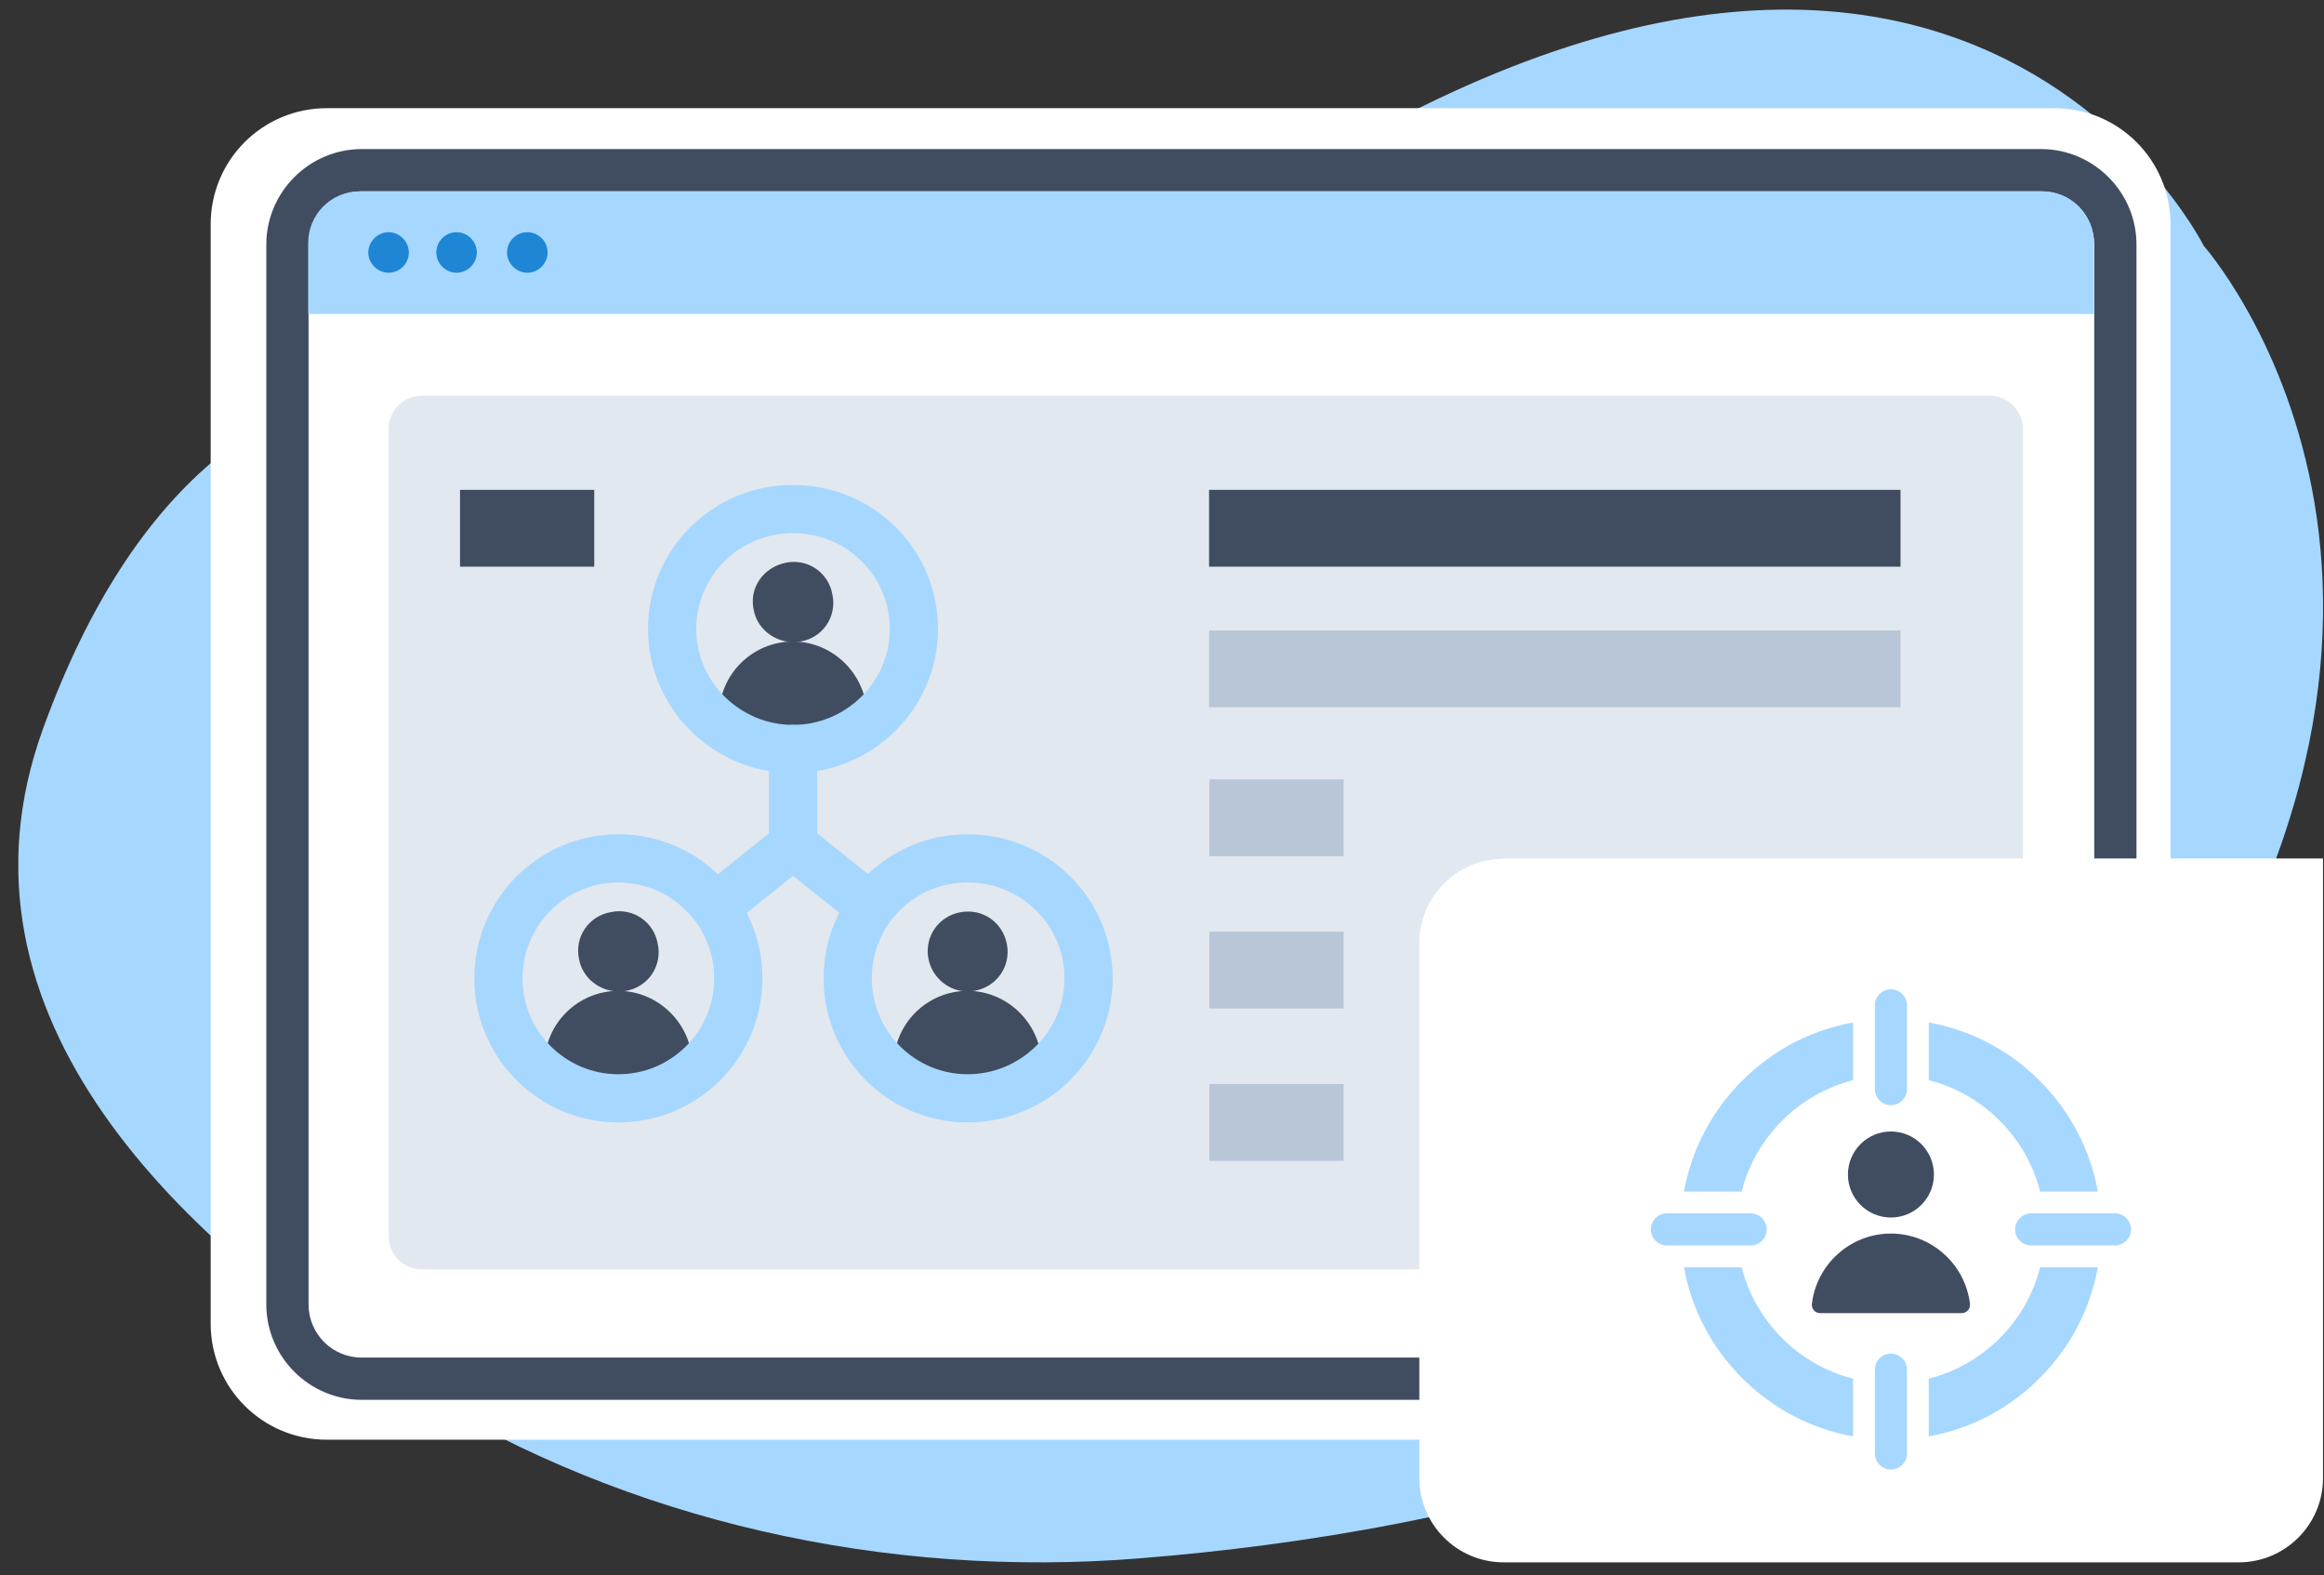 <?xml version="1.0" encoding="UTF-8"?> <svg xmlns="http://www.w3.org/2000/svg" width="121" height="82" viewBox="0 0 121 82" fill="none"><rect x="0" y="0" width="121" height="82" fill="#333333" stroke="none"/><g clip-path="url(#clip0_410_2)"><path fill-rule="evenodd" clip-rule="evenodd" d="M31.57 21.548C31.57 21.548 11.863 11.426 2.242 37.929C-3.212 52.968 9.609 64.896 21.734 72.406C32.66 79.166 46.054 82.206 59.431 81.115C76.008 79.774 98.898 74.821 110.879 58.512C131.015 31.115 114.742 12.803 114.742 12.803C114.742 12.803 99.899 -16.936 57.714 16.058C57.714 16.058 45.697 25.929 31.57 21.548Z" fill="#A6D7FF"></path><path fill-rule="evenodd" clip-rule="evenodd" d="M106.963 74.946H17.013C13.669 74.946 10.969 72.246 10.969 68.901V11.677C10.969 8.333 13.669 5.632 17.013 5.632H106.963C110.307 5.632 113.008 8.333 113.008 11.677V68.901C113.008 72.246 110.307 74.946 106.963 74.946Z" fill="white"></path><path d="M106.265 72.871H18.837C16.101 72.871 13.865 70.636 13.865 67.9V12.732C13.865 9.996 16.101 7.76 18.837 7.76H106.265C109.001 7.76 111.237 9.996 111.237 12.732V67.9C111.237 70.636 109.001 72.871 106.265 72.871ZM18.837 9.96C17.299 9.96 16.065 11.194 16.065 12.732V67.9C16.065 69.438 17.299 70.672 18.837 70.672H106.265C107.803 70.672 109.037 69.438 109.037 67.9V12.732C109.037 11.194 107.803 9.96 106.265 9.96H18.837Z" fill="#404D61"></path><path fill-rule="evenodd" clip-rule="evenodd" d="M106.355 9.96H18.729C17.245 9.96 16.047 11.158 16.047 12.642V16.344H109.019V12.642C109.019 11.158 107.821 9.96 106.337 9.96H106.355Z" fill="#A6D7FF"></path><path fill-rule="evenodd" clip-rule="evenodd" d="M21.286 13.143C21.286 13.733 20.803 14.198 20.231 14.198C19.659 14.198 19.176 13.715 19.176 13.143C19.176 12.571 19.659 12.088 20.231 12.088C20.803 12.088 21.286 12.571 21.286 13.143ZM23.772 12.088C23.181 12.088 22.717 12.571 22.717 13.143C22.717 13.715 23.199 14.198 23.772 14.198C24.344 14.198 24.827 13.715 24.827 13.143C24.827 12.571 24.344 12.088 23.772 12.088ZM27.456 12.088C26.865 12.088 26.4 12.571 26.4 13.143C26.4 13.715 26.883 14.198 27.456 14.198C28.028 14.198 28.511 13.715 28.511 13.143C28.511 12.553 28.028 12.088 27.456 12.088Z" fill="#1E86D5"></path><path opacity="0.4" d="M103.602 20.6H21.949C21.001 20.6 20.232 21.369 20.232 22.317V64.359C20.232 65.307 21.001 66.076 21.949 66.076H103.602C104.55 66.076 105.319 65.307 105.319 64.359V22.317C105.319 21.369 104.55 20.6 103.602 20.6Z" fill="#B8C6D7"></path><path d="M78.28 44.688H120.948V76.949C120.948 79.363 118.981 81.33 116.567 81.33H78.28C75.865 81.33 73.898 79.363 73.898 76.949V49.088C73.898 46.673 75.865 44.706 78.28 44.706V44.688Z" fill="white"></path><path d="M41.288 33.395C39.19 33.395 37.441 35.093 37.441 37.242V37.691C38.491 38.49 39.84 38.99 41.288 38.99C42.737 38.99 44.086 38.49 45.135 37.691V37.242C45.135 35.143 43.387 33.395 41.288 33.395Z" fill="#404D61"></path><path d="M41.69 33.394C42.839 33.194 43.588 32.095 43.338 30.946C43.138 29.797 42.039 29.048 40.89 29.298C39.741 29.547 38.992 30.597 39.241 31.746C39.441 32.845 40.54 33.594 41.69 33.394Z" fill="#404D61"></path><path d="M32.197 51.581C30.098 51.581 28.35 53.279 28.35 55.428V55.877C29.399 56.677 30.748 57.176 32.197 57.176C33.645 57.176 34.944 56.677 36.044 55.877V55.428C36.044 53.329 34.295 51.581 32.197 51.581Z" fill="#404D61"></path><path d="M32.596 51.58C33.745 51.381 34.494 50.281 34.245 49.132C34.045 47.983 32.946 47.234 31.796 47.484C30.647 47.684 29.898 48.783 30.148 49.932C30.348 51.031 31.447 51.78 32.596 51.58Z" fill="#404D61"></path><path d="M50.382 51.581C48.284 51.581 46.535 53.279 46.535 55.428V55.877C47.584 56.677 48.933 57.176 50.382 57.176C51.831 57.176 53.13 56.677 54.229 55.877V55.428C54.229 53.329 52.48 51.581 50.382 51.581Z" fill="#404D61"></path><path d="M50.731 51.58C51.88 51.38 52.63 50.331 52.43 49.182C52.23 48.033 51.181 47.284 50.032 47.483C48.883 47.683 48.133 48.732 48.333 49.882C48.533 50.981 49.582 51.78 50.731 51.58Z" fill="#404D61"></path><path d="M41.289 38.99C44.736 38.99 47.584 36.192 47.584 32.745C47.584 29.298 44.786 26.5 41.289 26.5C37.792 26.5 34.994 29.298 34.994 32.745C34.994 36.192 37.842 38.99 41.289 38.99Z" stroke="#A6D7FF" stroke-width="2.51" stroke-linecap="round" stroke-linejoin="round"></path><path d="M32.196 57.176C35.644 57.176 38.441 54.378 38.441 50.931C38.441 47.483 35.644 44.685 32.196 44.685C28.749 44.685 25.951 47.483 25.951 50.931C25.951 54.378 28.749 57.176 32.196 57.176Z" stroke="#A6D7FF" stroke-width="2.51" stroke-linecap="round" stroke-linejoin="round"></path><path d="M50.382 57.176C53.829 57.176 56.677 54.378 56.677 50.931C56.677 47.483 53.879 44.685 50.382 44.685C46.885 44.685 44.137 47.483 44.137 50.931C44.137 54.378 46.934 57.176 50.382 57.176Z" stroke="#A6D7FF" stroke-width="2.51" stroke-linecap="round" stroke-linejoin="round"></path><path d="M41.29 38.99V43.986M41.29 43.986L45.287 47.184M41.29 43.986L37.293 47.184" stroke="#A6D7FF" stroke-width="2.51" stroke-linecap="round" stroke-linejoin="round"></path><path d="M98.951 32.82H62.951V36.82H98.951V32.82Z" fill="#B8C6D7"></path><path d="M69.956 40.57H62.967V44.57H69.956V40.57Z" fill="#B8C6D7"></path><path d="M69.956 48.5H62.967V52.5H69.956V48.5Z" fill="#B8C6D7"></path><path d="M69.956 56.43H62.967V60.43H69.956V56.43Z" fill="#B8C6D7"></path><path d="M30.94 25.5H23.951V29.5H30.94V25.5Z" fill="#404D61"></path><path d="M98.951 25.5H62.951V29.5H98.951V25.5Z" fill="#404D61"></path><g clip-path="url(#clip1_410_2)"><path d="M87.678 62.029C88.075 59.837 89.119 57.846 90.708 56.257C92.298 54.667 94.288 53.623 96.48 53.226V56.231C93.646 56.949 91.4 59.194 90.682 62.029H87.678Z" fill="#A6D7FF"></path><path d="M98.451 57.534C98.911 57.534 99.287 57.158 99.287 56.698V52.336C99.287 51.876 98.911 51.5 98.451 51.5C97.991 51.5 97.615 51.876 97.615 52.336V56.698C97.615 57.158 97.991 57.534 98.451 57.534Z" fill="#A6D7FF"></path><path d="M110.116 63.164H105.754C105.294 63.164 104.918 63.54 104.918 63.999C104.918 64.459 105.294 64.835 105.754 64.835H110.116C110.576 64.835 110.952 64.459 110.952 63.999C110.952 63.54 110.576 63.164 110.116 63.164Z" fill="#A6D7FF"></path><path d="M96.213 61.142C96.213 59.904 97.215 58.902 98.451 58.902C99.688 58.902 100.691 59.904 100.691 61.142C100.691 62.38 99.688 63.38 98.451 63.38C97.214 63.38 96.213 62.377 96.213 61.142Z" fill="#404D61"></path><path d="M102.567 67.873C102.596 68.134 102.396 68.358 102.134 68.358H94.768C94.506 68.358 94.307 68.134 94.337 67.873C94.579 65.821 96.336 64.215 98.451 64.215C100.567 64.215 102.324 65.821 102.567 67.873Z" fill="#404D61"></path><path d="M106.22 62.029C105.502 59.195 103.257 56.949 100.422 56.231V53.226C102.614 53.623 104.605 54.667 106.194 56.257C107.784 57.846 108.828 59.837 109.225 62.029H106.22Z" fill="#A6D7FF"></path><path d="M100.422 71.77C103.256 71.052 105.502 68.805 106.22 65.971H109.225C108.827 68.163 107.783 70.154 106.194 71.744C104.605 73.333 102.614 74.377 100.422 74.774V71.77Z" fill="#A6D7FF"></path><path d="M98.451 70.466C97.991 70.466 97.615 70.842 97.615 71.302V75.664C97.615 76.124 97.991 76.5 98.451 76.5C98.911 76.5 99.287 76.124 99.287 75.664V71.302C99.287 70.842 98.911 70.466 98.451 70.466Z" fill="#A6D7FF"></path><path d="M96.48 74.774C94.288 74.377 92.298 73.334 90.708 71.744C89.118 70.154 88.074 68.164 87.678 65.972H90.682C91.4 68.807 93.646 71.052 96.48 71.77V74.774Z" fill="#A6D7FF"></path><path d="M86.787 64.836H91.149C91.609 64.836 91.985 64.46 91.985 64.001C91.985 63.541 91.609 63.165 91.149 63.165H86.787C86.327 63.165 85.951 63.541 85.951 64.001C85.951 64.46 86.327 64.836 86.787 64.836Z" fill="#A6D7FF"></path></g></g><defs><clipPath id="clip0_410_2"><rect width="119.993" height="80.83" fill="white" transform="translate(0.955 0.5)"></rect></clipPath><clipPath id="clip1_410_2"><rect width="25" height="25" fill="white" transform="translate(85.951 51.5)"></rect></clipPath></defs></svg> 
